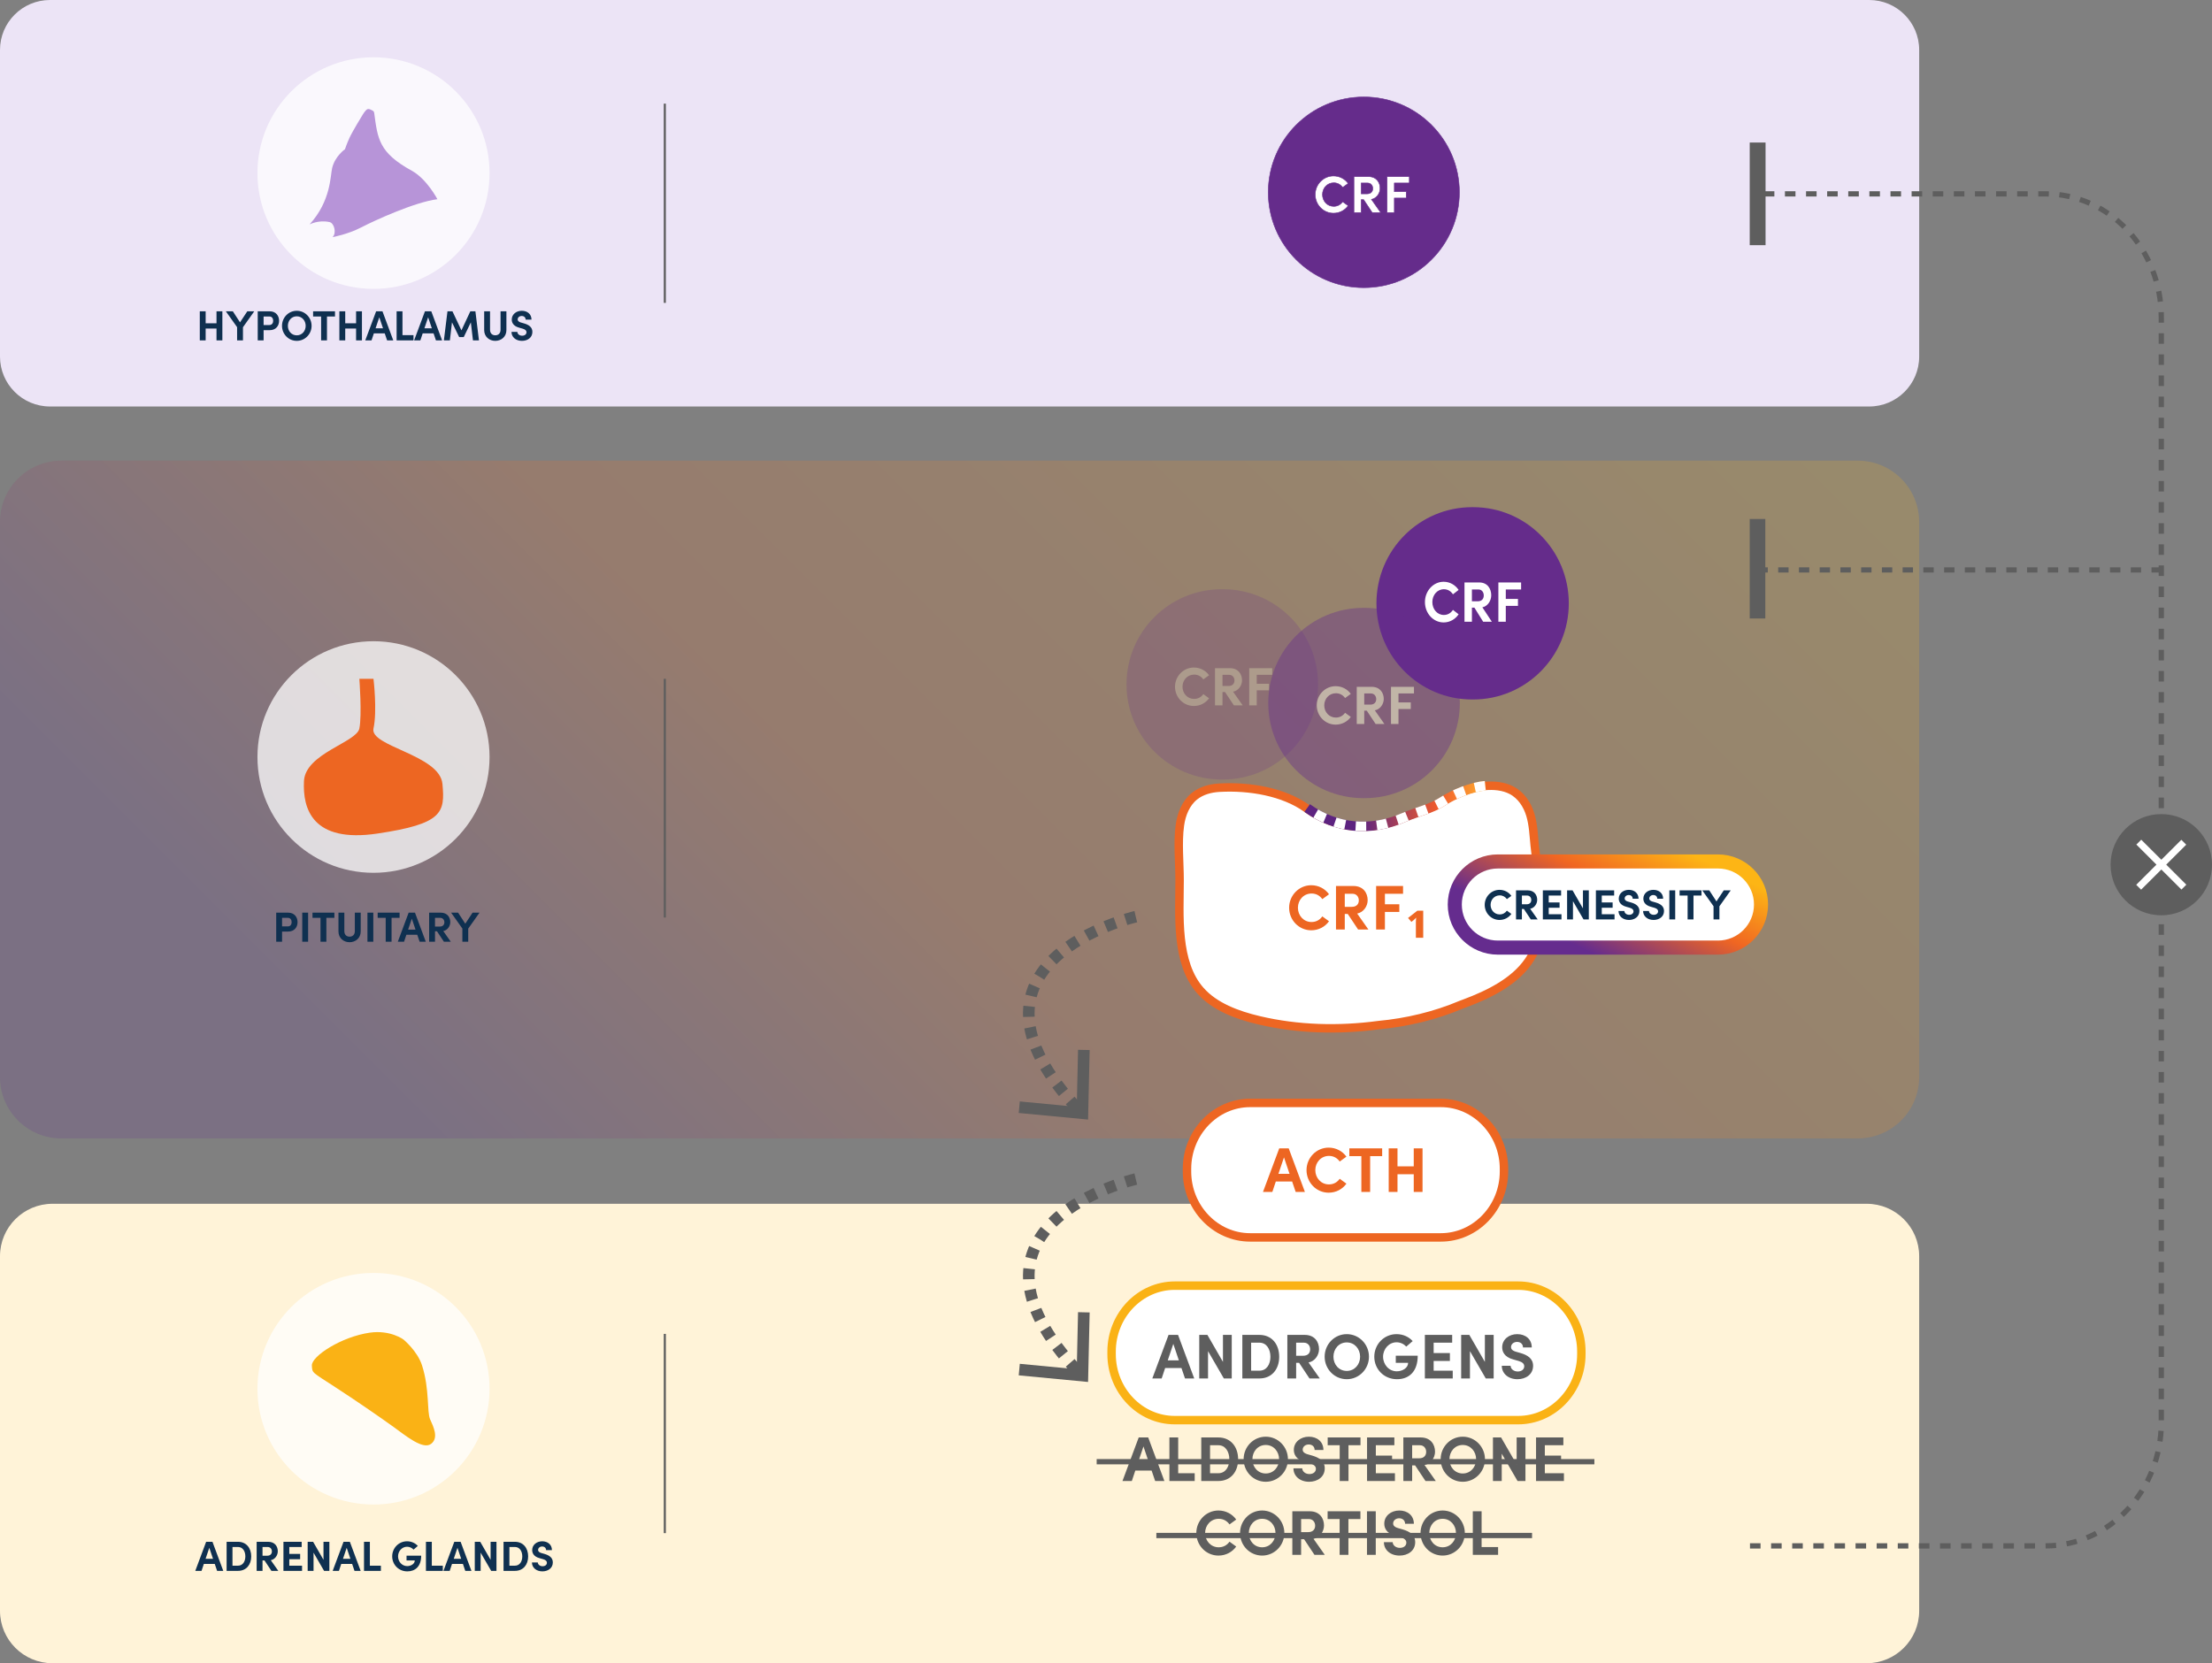 <svg width="593" height="446" viewBox="0 0 593 446" fill="none" xmlns="http://www.w3.org/2000/svg">
<rect x="0" y="0" width="593" height="446" fill="#808080" stroke="none"/>
<path d="M500.418 322.795H14.082C6.305 322.795 0 329.088 0 336.85V431.946C0 439.708 6.305 446 14.082 446H500.418C508.195 446 514.5 439.708 514.5 431.946V336.85C514.5 329.088 508.195 322.795 500.418 322.795Z" fill="#FFF3D8"/>
<path opacity="0.75" d="M100.128 403.443C117.309 403.443 131.238 389.541 131.238 372.393C131.238 355.245 117.309 341.343 100.128 341.343C82.946 341.343 69.018 355.245 69.018 372.393C69.018 389.541 82.946 403.443 100.128 403.443Z" fill="white"/>
<path d="M108.191 359.214C108.191 359.214 104.681 356.56 99.129 357.356C91.457 358.46 83.464 363.71 83.608 366.18C83.73 368.235 83.512 367.826 89.85 371.95C96.188 376.074 102.198 380.257 105.453 382.6C108.709 384.943 113.355 388.832 115.553 387.184C117.716 385.561 116.144 382.473 115.312 380.607C114.405 378.572 115.205 372.554 113.135 366.115C111.899 362.268 108.188 359.217 108.188 359.217L108.191 359.214Z" fill="#FAB215"/>
<path d="M59.854 421.23H58.202L57.569 419.364H54.65L54.028 421.23H52.354L55.261 413.436H56.958L59.854 421.23ZM56.109 415.042L55.114 417.995H57.105L56.109 415.042ZM60.751 413.436H63.806C66.046 413.436 67.347 415.133 67.347 417.35C67.347 419.556 66.046 421.23 63.806 421.23H60.751V413.436ZM62.324 419.839H63.806C65.107 419.839 65.774 418.685 65.774 417.35C65.774 416.015 65.107 414.827 63.806 414.827H62.324V419.839ZM74.609 421.23H72.764L70.909 418.436H70.377V421.23H68.805V413.436H71.916C73.704 413.436 74.473 414.703 74.473 415.981C74.473 417.09 73.692 418.176 72.595 418.368L74.609 421.23ZM71.758 414.827H70.377V417.169H71.633C72.516 417.169 72.889 416.637 72.889 416.015C72.889 415.393 72.493 414.827 71.758 414.827ZM77.558 418.097V419.839H80.975V421.23H75.986V413.436H80.873V414.827H77.558V416.683H80.466V418.097H77.558ZM86.724 418.267V413.436H88.297V421.23H86.883L84.055 416.343V421.23H82.482V413.436H83.941L86.724 418.267ZM96.687 421.23H95.035L94.402 419.364H91.483L90.861 421.23H89.186L92.094 413.436H93.791L96.687 421.23ZM92.942 415.042L91.947 417.995H93.938L92.942 415.042ZM99.157 413.436V419.839H102.109V421.23H97.584V413.436H99.157ZM109.202 421.366C106.849 421.366 105.141 419.545 105.141 417.339C105.141 415.122 106.883 413.3 109.123 413.3C110.299 413.3 111.329 413.787 112.007 414.545L110.865 415.529C110.424 415.054 109.801 414.76 109.123 414.76C107.765 414.76 106.713 415.947 106.713 417.339C106.713 418.73 107.743 419.952 109.168 419.952C110.186 419.952 111.193 419.341 111.193 418.436H108.987V417.158H112.913C112.913 420.043 111.317 421.366 109.202 421.366ZM115.761 413.436V419.839H118.714V421.23H114.189V413.436H115.761ZM126.383 421.23H124.731L124.098 419.364H121.179L120.557 421.23H118.882L121.79 413.436H123.487L126.383 421.23ZM122.638 415.042L121.643 417.995H123.634L122.638 415.042ZM131.522 418.267V413.436H133.095V421.23H131.681L128.853 416.343V421.23H127.28V413.436H128.74L131.522 418.267ZM134.991 413.436H138.046C140.286 413.436 141.587 415.133 141.587 417.35C141.587 419.556 140.286 421.23 138.046 421.23H134.991V413.436ZM136.564 419.839H138.046C139.347 419.839 140.014 418.685 140.014 417.35C140.014 416.015 139.347 414.827 138.046 414.827H136.564V419.839ZM145.41 421.366C143.747 421.366 142.604 420.337 142.604 418.968H144.176C144.188 419.522 144.731 419.986 145.455 419.986C146.156 419.986 146.62 419.601 146.62 419.047C146.62 418.617 146.303 418.312 145.636 418.108L144.686 417.837C142.977 417.384 142.672 416.355 142.672 415.653C142.672 414.262 143.871 413.3 145.364 413.3C146.835 413.3 147.966 414.194 147.966 415.676H146.394C146.394 415.122 146.009 414.692 145.33 414.692C144.719 414.692 144.256 415.099 144.256 415.619C144.256 415.812 144.312 416.208 145.127 416.445L145.998 416.694C147.174 417.045 148.204 417.644 148.204 418.968C148.204 420.518 146.88 421.366 145.41 421.366Z" fill="#0F3050"/>
<path d="M178.225 357.683V411.111" stroke="#5E5E5E" stroke-width="0.566" stroke-miterlimit="10"/>
<path d="M326.644 417.131C323.339 417.131 320.712 414.402 320.712 411.079C320.712 407.791 323.339 405.045 326.644 405.045C328.628 405.045 330.356 405.994 331.407 407.469L329.611 408.774C328.95 407.842 327.967 407.266 326.729 407.266C324.61 407.266 323.068 408.995 323.068 411.079C323.068 413.164 324.593 414.91 326.712 414.91C327.967 414.91 328.95 414.334 329.611 413.402L331.407 414.707C330.356 416.181 328.628 417.131 326.644 417.131ZM338.364 417.131C335.042 417.131 332.431 414.402 332.431 411.096C332.431 407.774 335.042 405.045 338.364 405.045C341.669 405.045 344.313 407.774 344.313 411.096C344.313 414.402 341.669 417.131 338.364 417.131ZM338.364 414.91C340.449 414.91 341.94 413.198 341.94 411.096C341.94 408.995 340.449 407.266 338.364 407.266C336.262 407.266 334.787 408.995 334.787 411.096C334.787 413.198 336.262 414.91 338.364 414.91ZM355.147 416.927H352.384L349.604 412.741H348.808V416.927H346.452V405.249H351.113C353.791 405.249 354.943 407.147 354.943 409.062C354.943 410.724 353.774 412.351 352.13 412.639L355.147 416.927ZM350.875 407.334H348.808V410.842H350.689C352.011 410.842 352.57 410.046 352.57 409.113C352.57 408.181 351.977 407.334 350.875 407.334ZM355.911 405.249H364.708V407.334H361.487V416.927H359.131V407.334H355.911V405.249ZM368.82 416.927H366.464V405.249H368.82V416.927ZM375.204 417.131C372.712 417.131 371 415.588 371 413.537H373.356C373.373 414.368 374.187 415.063 375.272 415.063C376.323 415.063 377.018 414.486 377.018 413.656C377.018 413.012 376.543 412.554 375.543 412.249L374.119 411.842C371.56 411.164 371.102 409.622 371.102 408.571C371.102 406.486 372.899 405.045 375.136 405.045C377.34 405.045 379.035 406.384 379.035 408.605H376.679C376.679 407.774 376.102 407.13 375.085 407.13C374.17 407.13 373.475 407.74 373.475 408.52C373.475 408.808 373.56 409.401 374.78 409.757L376.085 410.13C377.848 410.656 379.391 411.554 379.391 413.537C379.391 415.859 377.407 417.131 375.204 417.131ZM386.747 417.131C383.425 417.131 380.815 414.402 380.815 411.096C380.815 407.774 383.425 405.045 386.747 405.045C390.053 405.045 392.697 407.774 392.697 411.096C392.697 414.402 390.053 417.131 386.747 417.131ZM386.747 414.91C388.832 414.91 390.324 413.198 390.324 411.096C390.324 408.995 388.832 407.266 386.747 407.266C384.646 407.266 383.171 408.995 383.171 411.096C383.171 413.198 384.646 414.91 386.747 414.91ZM397.191 405.249V414.842H401.615V416.927H394.835V405.249H397.191Z" fill="#5E5E5E"/>
<path d="M310 411.748H410.715" stroke="#5E5E5E" stroke-width="1.414" stroke-miterlimit="10"/>
<path d="M312.153 397.134H309.678L308.729 394.338H304.356L303.424 397.134H300.915L305.271 385.456H307.814L312.153 397.134ZM306.543 387.863L305.051 392.287H308.034L306.543 387.863ZM315.854 385.456V395.049H320.278V397.134H313.498V385.456H315.854ZM322.039 385.456H326.615C329.971 385.456 331.921 387.998 331.921 391.32C331.921 394.626 329.971 397.134 326.615 397.134H322.039V385.456ZM324.395 395.049H326.615C328.565 395.049 329.565 393.321 329.565 391.32C329.565 389.32 328.565 387.541 326.615 387.541H324.395V395.049ZM339.326 397.338C336.004 397.338 333.394 394.609 333.394 391.303C333.394 387.981 336.004 385.252 339.326 385.252C342.632 385.252 345.276 387.981 345.276 391.303C345.276 394.609 342.632 397.338 339.326 397.338ZM339.326 395.117C341.411 395.117 342.903 393.405 342.903 391.303C342.903 389.202 341.411 387.473 339.326 387.473C337.225 387.473 335.75 389.202 335.75 391.303C335.75 393.405 337.225 395.117 339.326 395.117ZM350.957 397.338C348.465 397.338 346.753 395.795 346.753 393.744H349.109C349.126 394.575 349.94 395.27 351.024 395.27C352.075 395.27 352.77 394.693 352.77 393.863C352.77 393.219 352.296 392.761 351.296 392.456L349.872 392.049C347.312 391.371 346.855 389.829 346.855 388.778C346.855 386.693 348.651 385.252 350.889 385.252C353.092 385.252 354.787 386.591 354.787 388.812H352.431C352.431 387.981 351.855 387.337 350.838 387.337C349.923 387.337 349.228 387.947 349.228 388.727C349.228 389.015 349.313 389.608 350.533 389.964L351.838 390.337C353.601 390.863 355.143 391.761 355.143 393.744C355.143 396.066 353.16 397.338 350.957 397.338ZM355.93 385.456H364.727V387.541H361.506V397.134H359.15V387.541H355.93V385.456ZM368.839 392.439V395.049H373.958V397.134H366.483V385.456H373.805V387.541H368.839V390.32H373.195V392.439H368.839ZM384.911 397.134H382.148L379.369 392.948H378.572V397.134H376.216V385.456H380.877C383.555 385.456 384.708 387.354 384.708 389.269C384.708 390.931 383.538 392.558 381.894 392.846L384.911 397.134ZM380.64 387.541H378.572V391.049H380.453C381.775 391.049 382.335 390.253 382.335 389.32C382.335 388.388 381.742 387.541 380.64 387.541ZM392.146 397.338C388.824 397.338 386.214 394.609 386.214 391.303C386.214 387.981 388.824 385.252 392.146 385.252C395.451 385.252 398.096 387.981 398.096 391.303C398.096 394.609 395.451 397.338 392.146 397.338ZM392.146 395.117C394.231 395.117 395.723 393.405 395.723 391.303C395.723 389.202 394.231 387.473 392.146 387.473C390.044 387.473 388.57 389.202 388.57 391.303C388.57 393.405 390.044 395.117 392.146 395.117ZM406.59 392.693V385.456H408.946V397.134H406.827L402.59 389.812V397.134H400.234V385.456H402.42L406.59 392.693ZM414.144 392.439V395.049H419.263V397.134H411.788V385.456H419.11V387.541H414.144V390.32H418.5V392.439H414.144Z" fill="#5E5E5E"/>
<path d="M294 391.958H427.426" stroke="#5E5E5E" stroke-width="1.414" stroke-miterlimit="10"/>
<path d="M407.013 344.747H314.921C305.613 344.747 298 352.698 298 362.417V363.139C298 372.858 305.613 380.809 314.921 380.809H407.013C416.32 380.809 423.934 372.858 423.934 363.139V362.417C423.934 352.698 416.32 344.747 407.013 344.747Z" fill="white" stroke="#FAB215" stroke-width="2.263" stroke-miterlimit="10"/>
<path d="M320.153 369.634H317.678L316.729 366.837H312.356L311.424 369.634H308.915L313.271 357.955H315.814L320.153 369.634ZM314.543 360.362L313.051 364.786H316.034L314.543 360.362ZM327.854 365.193V357.955H330.21V369.634H328.091L323.854 362.311V369.634H321.498V357.955H323.684L327.854 365.193ZM333.051 357.955H337.628C340.984 357.955 342.933 360.498 342.933 363.82C342.933 367.125 340.984 369.634 337.628 369.634H333.051V357.955ZM335.407 367.549H337.628C339.577 367.549 340.577 365.82 340.577 363.82C340.577 361.82 339.577 360.04 337.628 360.04H335.407V367.549ZM353.814 369.634H351.051L348.271 365.447H347.474V369.634H345.118V357.955H349.78C352.458 357.955 353.61 359.854 353.61 361.769C353.61 363.43 352.441 365.057 350.797 365.345L353.814 369.634ZM349.542 360.04H347.474V363.549H349.356C350.678 363.549 351.237 362.752 351.237 361.82C351.237 360.888 350.644 360.04 349.542 360.04ZM361.049 369.837C357.726 369.837 355.116 367.108 355.116 363.803C355.116 360.481 357.726 357.752 361.049 357.752C364.354 357.752 366.998 360.481 366.998 363.803C366.998 367.108 364.354 369.837 361.049 369.837ZM361.049 367.617C363.133 367.617 364.625 365.905 364.625 363.803C364.625 361.701 363.133 359.972 361.049 359.972C358.947 359.972 357.472 361.701 357.472 363.803C357.472 365.905 358.947 367.617 361.049 367.617ZM374.51 369.837C370.984 369.837 368.424 367.108 368.424 363.803C368.424 360.481 371.035 357.752 374.391 357.752C376.154 357.752 377.696 358.481 378.713 359.616L377.001 361.091C376.34 360.379 375.408 359.938 374.391 359.938C372.357 359.938 370.781 361.718 370.781 363.803C370.781 365.888 372.323 367.718 374.459 367.718C375.984 367.718 377.493 366.803 377.493 365.447H374.187V363.532H380.069C380.069 367.854 377.679 369.837 374.51 369.837ZM384.337 364.939V367.549H389.456V369.634H381.981V357.955H389.304V360.04H384.337V362.82H388.693V364.939H384.337ZM398.071 365.193V357.955H400.427V369.634H398.308L394.07 362.311V369.634H391.714V357.955H393.901L398.071 365.193ZM406.811 369.837C404.319 369.837 402.607 368.295 402.607 366.244H404.963C404.98 367.074 405.794 367.769 406.878 367.769C407.929 367.769 408.624 367.193 408.624 366.362C408.624 365.718 408.15 365.261 407.15 364.956L405.726 364.549C403.166 363.871 402.709 362.328 402.709 361.277C402.709 359.193 404.505 357.752 406.743 357.752C408.946 357.752 410.641 359.091 410.641 361.311H408.285C408.285 360.481 407.709 359.837 406.692 359.837C405.777 359.837 405.082 360.447 405.082 361.227C405.082 361.515 405.166 362.108 406.387 362.464L407.692 362.837C409.455 363.362 410.997 364.261 410.997 366.244C410.997 368.566 409.014 369.837 406.811 369.837Z" fill="#5E5E5E"/>
<path d="M304.479 316.167C304.479 316.167 251.691 328.24 289.345 368.161" stroke="#5E5E5E" stroke-width="3.111" stroke-miterlimit="10" stroke-dasharray="2.83 2.83"/>
<path d="M273.101 368.802L273.392 365.708L288.661 367.168L289.004 351.86L292.117 351.934L291.696 370.578L273.101 368.802Z" fill="#5E5E5E"/>
<path opacity="0.19" d="M498.023 123.524H16.477C7.377 123.524 0 130.887 0 139.969V288.829C0 297.912 7.377 305.274 16.477 305.274H498.023C507.123 305.274 514.5 297.912 514.5 288.829V139.969C514.5 130.887 507.123 123.524 498.023 123.524Z" fill="url(#paint0_linear_9053_11169)"/>
<path d="M386.271 295.75H335.137C325.829 295.75 318.216 303.701 318.216 313.42V314.143C318.216 323.861 325.829 331.813 335.137 331.813H386.271C395.578 331.813 403.192 323.861 403.192 314.143V313.42C403.192 303.701 395.578 295.75 386.271 295.75Z" fill="white" stroke="#ED6622" stroke-width="2.263" stroke-miterlimit="10"/>
<path d="M349.823 319.618H347.348L346.399 316.821H342.026L341.094 319.618H338.585L342.941 307.94H345.484L349.823 319.618ZM344.213 310.347L342.721 314.77H345.704L344.213 310.347ZM356.189 319.822C352.884 319.822 350.257 317.093 350.257 313.77C350.257 310.482 352.884 307.736 356.189 307.736C358.173 307.736 359.902 308.685 360.952 310.16L359.156 311.465C358.495 310.533 357.512 309.957 356.274 309.957C354.155 309.957 352.613 311.686 352.613 313.77C352.613 315.855 354.139 317.601 356.257 317.601C357.512 317.601 358.495 317.025 359.156 316.093L360.952 317.398C359.902 318.872 358.173 319.822 356.189 319.822ZM361.736 307.94H370.533V310.024H367.312V319.618H364.956V310.024H361.736V307.94ZM379.001 312.753V307.94H381.357V319.618H379.001V314.872H374.645V319.618H372.289V307.94H374.645V312.753H379.001Z" fill="#ED6622"/>
<path d="M413.444 242.426C413.184 237.139 411.957 231.954 411.425 226.69C411.148 223.938 411.057 221.143 410.26 218.49C409.462 215.836 407.847 213.271 405.2 211.893C403.087 210.792 400.505 210.547 398.028 210.767C394.413 211.089 389.684 212.994 386.749 214.911C383.454 217.062 380.057 217.623 376.2 219.3C367.404 223.122 358.13 222.371 350.299 216.757C344.088 212.305 334.979 210.767 326.862 211.224C324.489 211.357 322.076 212.006 320.224 213.494C317.902 215.357 316.714 218.326 316.313 221.27C315.659 226.043 316.233 231.215 316.231 236.033C316.231 245.373 315.116 258.149 321.844 265.68C325.643 269.962 331.639 272.211 337.606 273.608C347.926 276.025 358.806 276.318 369.505 274.896C377.17 274.184 384.704 272.389 391.794 269.386C392.071 269.284 392.351 269.185 392.626 269.081C399.241 266.605 405.904 263.275 409.708 257.827C412.898 253.26 413.696 247.71 413.438 242.423L413.444 242.426Z" fill="white" stroke="#ED6622" stroke-width="2.263" stroke-miterlimit="10"/>
<path d="M351.524 249.46C348.219 249.46 345.592 246.731 345.592 243.409C345.592 240.121 348.219 237.375 351.524 237.375C353.507 237.375 355.236 238.324 356.287 239.799L354.491 241.104C353.829 240.172 352.846 239.595 351.609 239.595C349.49 239.595 347.948 241.324 347.948 243.409C347.948 245.494 349.473 247.24 351.592 247.24C352.846 247.24 353.829 246.663 354.491 245.731L356.287 247.036C355.236 248.511 353.507 249.46 351.524 249.46ZM366.851 249.257H364.088L361.308 245.07H360.511V249.257H358.155V237.578H362.817C365.495 237.578 366.647 239.477 366.647 241.392C366.647 243.053 365.478 244.68 363.834 244.968L366.851 249.257ZM362.579 239.663H360.511V243.172H362.393C363.715 243.172 364.274 242.375 364.274 241.443C364.274 240.511 363.681 239.663 362.579 239.663ZM376.135 237.578V239.663H371.271V242.477H375.135V244.545H371.271V249.257H368.915V237.578H376.135ZM381.542 244.206V251.46H379.575V247.765C379.575 247.618 379.575 247.426 379.575 247.189C379.587 246.952 379.598 246.726 379.609 246.511C379.621 246.285 379.632 246.132 379.643 246.053C379.575 246.144 379.474 246.257 379.338 246.392C379.214 246.517 379.106 246.618 379.016 246.697L378.372 247.206L377.474 246.155L379.965 244.206H381.542Z" fill="#ED6622"/>
<path d="M398.154 210.691C394.54 211.013 389.811 212.918 386.876 214.835C383.581 216.986 380.184 217.548 376.326 219.224C367.531 223.046 358.257 222.295 350.426 216.681" stroke="url(#paint1_linear_9053_11169)" stroke-width="2.545" stroke-miterlimit="10"/>
<path d="M398.154 210.691C394.54 211.013 389.811 212.918 386.876 214.835C383.581 216.986 380.184 217.548 376.326 219.224C367.531 223.046 358.257 222.295 350.426 216.681" stroke="white" stroke-width="2.545" stroke-miterlimit="10" stroke-dasharray="2.83 2.83"/>
<path d="M394.949 136H394.618C380.47 136 369 147.544 369 161.783C369 176.023 380.47 187.567 394.618 187.567H394.949C409.097 187.567 420.567 176.023 420.567 161.783C420.567 147.544 409.097 136 394.949 136Z" fill="#652C8B"/>
<path d="M387.008 166.908C384.217 166.908 382 164.445 382 161.446C382 158.478 384.217 156 387.008 156C388.682 156 390.141 156.856 391.029 158.188L389.512 159.366C388.954 158.524 388.124 158.004 387.079 158.004C385.291 158.004 383.989 159.565 383.989 161.446C383.989 163.328 385.277 164.904 387.065 164.904C388.124 164.904 388.954 164.384 389.512 163.543L391.029 164.72C390.141 166.051 388.682 166.908 387.008 166.908ZM392.606 166.725V156.184H396.54C398.801 156.184 399.774 157.897 399.774 159.626C399.774 161.125 398.787 162.594 397.399 162.854L399.946 166.725H397.613L395.267 162.946H394.595V166.725H392.606ZM394.595 161.232H396.183C397.299 161.232 397.771 160.513 397.771 159.672C397.771 158.83 397.27 158.065 396.34 158.065H394.595V161.232ZM401.688 166.725V156.184H407.783V158.065H403.677V160.605H406.939V162.471H403.677V166.725H401.688Z" fill="white"/>
<g opacity="0.4">
<path d="M365.842 163H365.513C351.423 163 340 174.423 340 188.513C340 202.603 351.423 214.026 365.513 214.026H365.842C379.932 214.026 391.355 202.603 391.355 188.513C391.355 174.423 379.932 163 365.842 163Z" fill="#652C8B"/>
<path d="M358.062 194.311C355.242 194.311 353 191.983 353 189.148C353 186.343 355.242 184 358.062 184C359.754 184 361.229 184.81 362.126 186.068L360.592 187.182C360.029 186.386 359.19 185.894 358.134 185.894C356.326 185.894 355.01 187.37 355.01 189.148C355.01 190.927 356.312 192.417 358.119 192.417C359.19 192.417 360.029 191.925 360.592 191.13L362.126 192.243C361.229 193.502 359.754 194.311 358.062 194.311ZM363.719 194.138V184.173H367.697C369.982 184.173 370.965 185.793 370.965 187.428C370.965 188.845 369.967 190.233 368.565 190.479L371.139 194.138H368.782L366.41 190.566H365.73V194.138H363.719ZM365.73 188.946H367.335C368.463 188.946 368.94 188.266 368.94 187.471C368.94 186.675 368.434 185.952 367.494 185.952H365.73V188.946ZM372.9 194.138V184.173H379.06V185.952H374.91V188.353H378.207V190.117H374.91V194.138H372.9Z" fill="white"/>
</g>
<g opacity="0.21">
<path d="M327.842 158H327.513C313.423 158 302 169.423 302 183.513C302 197.603 313.423 209.026 327.513 209.026H327.842C341.932 209.026 353.355 197.603 353.355 183.513C353.355 169.423 341.932 158 327.842 158Z" fill="#652C8B"/>
<path d="M320.062 189.311C317.242 189.311 315 186.983 315 184.148C315 181.343 317.242 179 320.062 179C321.754 179 323.229 179.81 324.126 181.068L322.593 182.182C322.029 181.386 321.19 180.894 320.134 180.894C318.326 180.894 317.01 182.37 317.01 184.148C317.01 185.927 318.312 187.417 320.119 187.417C321.19 187.417 322.029 186.925 322.593 186.13L324.126 187.243C323.229 188.502 321.754 189.311 320.062 189.311ZM325.719 189.138V179.173H329.697C331.982 179.173 332.965 180.793 332.965 182.428C332.965 183.845 331.967 185.233 330.565 185.479L333.139 189.138H330.782L328.41 185.566H327.73V189.138H325.719ZM327.73 183.946H329.335C330.463 183.946 330.94 183.266 330.94 182.471C330.94 181.675 330.434 180.952 329.494 180.952H327.73V183.946ZM334.9 189.138V179.173H341.06V180.952H336.91V183.353H340.207V185.117H336.91V189.138H334.9Z" fill="white"/>
</g>
<path d="M390 242.551C390 236.171 395.171 231 401.551 231H460.551C466.93 231 472.101 236.171 472.101 242.551C472.101 248.93 466.93 254.101 460.551 254.101H401.551C395.171 254.101 390 248.93 390 242.551Z" fill="white"/>
<path d="M390 242.551C390 236.171 395.171 231 401.551 231H460.551C466.93 231 472.101 236.171 472.101 242.551C472.101 248.93 466.93 254.101 460.551 254.101H401.551C395.171 254.101 390 248.93 390 242.551Z" stroke="url(#paint2_linear_9053_11169)" stroke-width="3.775"/>
<path d="M401.991 246.687C399.782 246.687 398.026 244.863 398.026 242.643C398.026 240.446 399.782 238.611 401.991 238.611C403.316 238.611 404.471 239.246 405.173 240.231L403.973 241.103C403.531 240.48 402.874 240.095 402.047 240.095C400.631 240.095 399.601 241.25 399.601 242.643C399.601 244.036 400.62 245.203 402.036 245.203C402.874 245.203 403.531 244.818 403.973 244.195L405.173 245.067C404.471 246.052 403.316 246.687 401.991 246.687ZM412.232 246.551H410.385L408.528 243.753H407.996V246.551H406.421V238.747H409.536C411.325 238.747 412.096 240.016 412.096 241.296C412.096 242.406 411.314 243.493 410.216 243.685L412.232 246.551ZM409.377 240.14H407.996V242.485H409.253C410.136 242.485 410.51 241.952 410.51 241.33C410.51 240.707 410.114 240.14 409.377 240.14ZM415.185 243.414V245.158H418.605V246.551H413.611V238.747H418.503V240.14H415.185V241.998H418.096V243.414H415.185ZM424.361 243.583V238.747H425.936V246.551H424.52L421.688 241.658V246.551H420.114V238.747H421.575L424.361 243.583ZM429.409 243.414V245.158H432.829V246.551H427.834V238.747H432.727V240.14H429.409V241.998H432.319V243.414H429.409ZM436.705 246.687C435.04 246.687 433.896 245.656 433.896 244.286H435.47C435.482 244.841 436.025 245.305 436.75 245.305C437.452 245.305 437.917 244.92 437.917 244.365C437.917 243.935 437.6 243.629 436.931 243.425L435.98 243.153C434.27 242.7 433.964 241.669 433.964 240.967C433.964 239.574 435.165 238.611 436.66 238.611C438.132 238.611 439.265 239.506 439.265 240.99H437.69C437.69 240.435 437.305 240.004 436.626 240.004C436.014 240.004 435.55 240.412 435.55 240.933C435.55 241.126 435.606 241.522 436.422 241.76L437.294 242.009C438.472 242.36 439.502 242.96 439.502 244.286C439.502 245.837 438.177 246.687 436.705 246.687ZM443.297 246.687C441.632 246.687 440.488 245.656 440.488 244.286H442.062C442.074 244.841 442.617 245.305 443.342 245.305C444.044 245.305 444.509 244.92 444.509 244.365C444.509 243.935 444.192 243.629 443.523 243.425L442.572 243.153C440.862 242.7 440.556 241.669 440.556 240.967C440.556 239.574 441.757 238.611 443.252 238.611C444.724 238.611 445.857 239.506 445.857 240.99H444.282C444.282 240.435 443.897 240.004 443.218 240.004C442.606 240.004 442.142 240.412 442.142 240.933C442.142 241.126 442.198 241.522 443.014 241.76L443.886 242.009C445.064 242.36 446.094 242.96 446.094 244.286C446.094 245.837 444.769 246.687 443.297 246.687ZM449.096 246.551H447.522V238.747H449.096V246.551ZM450.27 238.747H456.148V240.14H453.996V246.551H452.422V240.14H450.27V238.747ZM460.153 241.715L462.112 238.747H463.981L460.946 243.028V246.551H459.371V243.006L456.347 238.747H458.227L460.153 241.715Z" fill="#0F3050"/>
<path d="M304.479 245.809C304.479 245.809 251.691 257.881 289.345 297.803" stroke="#5E5E5E" stroke-width="3.111" stroke-miterlimit="10" stroke-dasharray="2.83 2.83"/>
<path d="M273.101 298.444L273.392 295.35L288.661 296.809L289.004 281.502L292.117 281.573L291.696 300.216L273.101 298.444Z" fill="#5E5E5E"/>
<path d="M178.225 182.024V246.034" stroke="#5E5E5E" stroke-width="0.566" stroke-miterlimit="10"/>
<path opacity="0.75" d="M100.128 234.044C117.309 234.044 131.238 220.143 131.238 202.994C131.238 185.846 117.309 171.945 100.128 171.945C82.946 171.945 69.018 185.846 69.018 202.994C69.018 220.143 82.946 234.044 100.128 234.044Z" fill="white"/>
<path d="M96.337 182.025C96.337 182.025 97.081 191.659 96.337 195.362C95.594 199.068 81.86 202.032 81.489 209.442C81.119 216.851 83.718 226.113 101.162 223.521C118.609 220.927 119.35 217.963 118.609 210.184C117.866 202.405 99.086 200.18 100.124 195.365C101.162 190.549 100.124 182.028 100.124 182.028H96.337V182.025Z" fill="#ED6622"/>
<path d="M74.046 244.729H77.225C78.99 244.729 79.77 245.996 79.77 247.275C79.77 248.553 78.99 249.798 77.225 249.798H75.618V252.524H74.046V244.729ZM75.618 248.417H77.146C77.904 248.417 78.186 247.829 78.186 247.275C78.186 246.709 77.904 246.121 77.168 246.121H75.618V248.417ZM82.601 252.524H81.028V244.729H82.601V252.524ZM83.773 244.729H89.644V246.121H87.495V252.524H85.922V246.121H83.773V244.729ZM93.712 252.66C92.129 252.66 90.737 251.562 90.737 249.775V244.729H92.31V249.673C92.31 250.737 92.988 251.166 93.712 251.166C94.448 251.166 95.126 250.737 95.126 249.673V244.729H96.699V249.775C96.699 251.562 95.308 252.66 93.712 252.66ZM100.078 252.524H98.505V244.729H100.078V252.524ZM101.25 244.729H107.122V246.121H104.972V252.524H103.4V246.121H101.25V244.729ZM114.146 252.524H112.495L111.861 250.657H108.943L108.32 252.524H106.646L109.553 244.729H111.25L114.146 252.524ZM110.402 246.336L109.406 249.288H111.397L110.402 246.336ZM120.847 252.524H119.003L117.148 249.73H116.616V252.524H115.044V244.729H118.155C119.942 244.729 120.711 245.996 120.711 247.275C120.711 248.383 119.931 249.469 118.834 249.662L120.847 252.524ZM117.996 246.121H116.616V248.463H117.872C118.754 248.463 119.128 247.931 119.128 247.309C119.128 246.687 118.732 246.121 117.996 246.121ZM124.733 247.693L126.69 244.729H128.556L125.524 249.006V252.524H123.952V248.983L120.931 244.729H122.809L124.733 247.693Z" fill="#0F3050"/>
<path d="M501.089 0H13.411C6.004 0 0 5.993 0 13.385V95.619C0 103.011 6.004 109.004 13.411 109.004H501.089C508.496 109.004 514.5 103.011 514.5 95.619V13.385C514.5 5.993 508.496 0 501.089 0Z" fill="#ECE4F6"/>
<path d="M365.618 77.136C379.766 77.136 391.236 65.689 391.236 51.568C391.236 37.447 379.766 26 365.618 26C351.469 26 340 37.447 340 51.568C340 65.689 351.469 77.136 365.618 77.136Z" fill="#652C8B" stroke="#652C8B" stroke-width="0.141" stroke-miterlimit="10"/>
<path d="M357.488 57.168C354.758 57.168 352.588 54.914 352.588 52.17C352.588 49.454 354.758 47.186 357.488 47.186C359.126 47.186 360.554 47.97 361.422 49.188L359.938 50.266C359.392 49.496 358.58 49.02 357.558 49.02C355.808 49.02 354.534 50.448 354.534 52.17C354.534 53.892 355.794 55.334 357.544 55.334C358.58 55.334 359.392 54.858 359.938 54.088L361.422 55.166C360.554 56.384 359.126 57.168 357.488 57.168ZM370.147 57H367.865L365.569 53.542H364.911V57H362.965V47.354H366.815C369.027 47.354 369.979 48.922 369.979 50.504C369.979 51.876 369.013 53.22 367.655 53.458L370.147 57ZM366.619 49.076H364.911V51.974H366.465C367.557 51.974 368.019 51.316 368.019 50.546C368.019 49.776 367.529 49.076 366.619 49.076ZM377.816 47.354V49.076H373.798V51.4H376.99V53.108H373.798V57H371.852V47.354H377.816Z" fill="white"/>
<path d="M361.422 49.188L361.464 49.245L361.52 49.204L361.48 49.147L361.422 49.188ZM359.938 50.266L359.88 50.307L359.922 50.365L359.98 50.323L359.938 50.266ZM359.938 54.088L359.98 54.031L359.922 53.989L359.88 54.047L359.938 54.088ZM361.422 55.166L361.48 55.207L361.52 55.15L361.464 55.109L361.422 55.166ZM357.488 57.097C354.799 57.097 352.659 54.877 352.659 52.17H352.517C352.517 54.951 354.717 57.239 357.488 57.239V57.097ZM352.659 52.17C352.659 49.491 354.799 47.257 357.488 47.257V47.115C354.717 47.115 352.517 49.417 352.517 52.17H352.659ZM357.488 47.257C359.103 47.257 360.509 48.029 361.364 49.229L361.48 49.147C360.599 47.911 359.149 47.115 357.488 47.115V47.257ZM361.38 49.131L359.896 50.209L359.98 50.323L361.464 49.245L361.38 49.131ZM359.996 50.225C359.438 49.438 358.605 48.949 357.558 48.949V49.091C358.555 49.091 359.346 49.554 359.88 50.307L359.996 50.225ZM357.558 48.949C355.765 48.949 354.463 50.413 354.463 52.17H354.605C354.605 50.483 355.851 49.091 357.558 49.091V48.949ZM354.463 52.17C354.463 53.926 355.75 55.405 357.544 55.405V55.263C355.838 55.263 354.605 53.858 354.605 52.17H354.463ZM357.544 55.405C358.605 55.405 359.437 54.916 359.996 54.129L359.88 54.047C359.347 54.8 358.555 55.263 357.544 55.263V55.405ZM359.896 54.145L361.38 55.223L361.464 55.109L359.98 54.031L359.896 54.145ZM361.364 55.125C360.509 56.325 359.103 57.097 357.488 57.097V57.239C359.149 57.239 360.599 56.443 361.48 55.207L361.364 55.125ZM370.147 57V57.071H370.283L370.205 56.959L370.147 57ZM367.865 57L367.806 57.039L367.827 57.071H367.865V57ZM365.569 53.542L365.628 53.503L365.607 53.471H365.569V53.542ZM364.911 53.542V53.471H364.84V53.542H364.911ZM364.911 57V57.071H364.982V57H364.911ZM362.965 57H362.894V57.071H362.965V57ZM362.965 47.354V47.283H362.894V47.354H362.965ZM367.655 53.458L367.643 53.388L367.533 53.408L367.597 53.499L367.655 53.458ZM364.911 49.076V49.005H364.84V49.076H364.911ZM364.911 51.974H364.84V52.045H364.911V51.974ZM370.147 56.929H367.865V57.071H370.147V56.929ZM367.924 56.961L365.628 53.503L365.51 53.581L367.806 57.039L367.924 56.961ZM365.569 53.471H364.911V53.613H365.569V53.471ZM364.84 53.542V57H364.982V53.542H364.84ZM364.911 56.929H362.965V57.071H364.911V56.929ZM363.036 57V47.354H362.894V57H363.036ZM362.965 47.425H366.815V47.283H362.965V47.425ZM366.815 47.425C367.903 47.425 368.674 47.809 369.173 48.382C369.674 48.956 369.908 49.726 369.908 50.504H370.05C370.05 49.7 369.808 48.895 369.28 48.289C368.75 47.682 367.939 47.283 366.815 47.283V47.425ZM369.908 50.504C369.908 51.847 368.962 53.157 367.643 53.388L367.667 53.528C369.064 53.283 370.05 51.905 370.05 50.504H369.908ZM367.597 53.499L370.089 57.041L370.205 56.959L367.713 53.417L367.597 53.499ZM366.619 49.005H364.911V49.147H366.619V49.005ZM364.84 49.076V51.974H364.982V49.076H364.84ZM364.911 52.045H366.465V51.903H364.911V52.045ZM366.465 52.045C367.026 52.045 367.434 51.875 367.702 51.598C367.97 51.321 368.09 50.945 368.09 50.546H367.948C367.948 50.917 367.837 51.255 367.601 51.5C367.365 51.744 366.997 51.903 366.465 51.903V52.045ZM368.09 50.546C368.09 50.147 367.963 49.762 367.714 49.476C367.463 49.189 367.094 49.005 366.619 49.005V49.147C367.054 49.147 367.385 49.313 367.607 49.569C367.83 49.825 367.948 50.175 367.948 50.546H368.09ZM377.816 47.354H377.886V47.283H377.816V47.354ZM377.816 49.076V49.147H377.886V49.076H377.816ZM373.798 49.076V49.005H373.727V49.076H373.798ZM373.798 51.4H373.727V51.471H373.798V51.4ZM376.99 51.4H377.06V51.329H376.99V51.4ZM376.99 53.108V53.179H377.06V53.108H376.99ZM373.798 53.108V53.037H373.727V53.108H373.798ZM373.798 57V57.071H373.868V57H373.798ZM371.852 57H371.781V57.071H371.852V57ZM371.852 47.354V47.283H371.781V47.354H371.852ZM377.745 47.354V49.076H377.886V47.354H377.745ZM377.816 49.005H373.798V49.147H377.816V49.005ZM373.727 49.076V51.4H373.868V49.076H373.727ZM373.798 51.471H376.99V51.329H373.798V51.471ZM376.919 51.4V53.108H377.06V51.4H376.919ZM376.99 53.037H373.798V53.179H376.99V53.037ZM373.727 53.108V57H373.868V53.108H373.727ZM373.798 56.929H371.852V57.071H373.798V56.929ZM371.922 57V47.354H371.781V57H371.922ZM371.852 47.425H377.816V47.283H371.852V47.425Z" fill="#652C8B"/>
<path d="M178.225 27.79V81.215" stroke="#5E5E5E" stroke-width="0.566" stroke-miterlimit="10"/>
<path opacity="0.75" d="M100.128 77.463C117.309 77.463 131.238 63.562 131.238 46.413C131.238 29.265 117.309 15.364 100.128 15.364C82.946 15.364 69.018 29.265 69.018 46.413C69.018 63.562 82.946 77.463 100.128 77.463Z" fill="white"/>
<path d="M100.32 30.301C100.286 30.056 100.195 29.819 99.972 29.711C99.672 29.567 98.917 29.031 98.428 29.316C97.893 29.624 97.24 30.739 97.24 30.739C97.24 30.739 94.494 35.201 93.705 36.935C92.91 38.676 92.483 40.014 92.483 40.014C92.483 40.014 89.81 41.866 89.047 45.047C88.54 47.144 88.744 53.848 83 60.171C83 60.171 85.421 58.889 88.371 59.556C89.598 59.832 90.285 62.5 89.151 63.592C89.151 63.592 93.306 62.819 96.824 60.984C100.343 59.149 111.276 54.159 117.258 53.419C117.258 53.419 114.441 48.002 110.394 45.781C101.57 40.934 101.25 37.242 100.32 30.304V30.301Z" fill="#B794D8"/>
<path d="M58.041 86.685V83.472H59.613V91.267H58.041V88.099H55.133V91.267H53.561V83.472H55.133V86.685H58.041ZM64.343 86.436L66.3 83.472H68.167L65.135 87.748V91.267H63.562V87.726L60.542 83.472H62.42L64.343 86.436ZM69.094 83.472H72.272C74.037 83.472 74.818 84.739 74.818 86.017C74.818 87.296 74.037 88.54 72.272 88.54H70.666V91.267H69.094V83.472ZM70.666 87.16H72.193C72.951 87.16 73.234 86.572 73.234 86.017C73.234 85.452 72.951 84.864 72.216 84.864H70.666V87.16ZM79.56 91.402C77.343 91.402 75.601 89.581 75.601 87.375C75.601 85.158 77.343 83.336 79.56 83.336C81.766 83.336 83.531 85.158 83.531 87.375C83.531 89.581 81.766 91.402 79.56 91.402ZM79.56 89.92C80.951 89.92 81.947 88.778 81.947 87.375C81.947 85.972 80.951 84.818 79.56 84.818C78.157 84.818 77.173 85.972 77.173 87.375C77.173 88.778 78.157 89.92 79.56 89.92ZM83.936 83.472H89.807V84.864H87.658V91.267H86.085V84.864H83.936V83.472ZM95.459 86.685V83.472H97.031V91.267H95.459V88.099H92.552V91.267H90.979V83.472H92.552V86.685H95.459ZM105.427 91.267H103.775L103.142 89.4H100.223L99.601 91.267H97.926L100.834 83.472H102.531L105.427 91.267ZM101.682 85.079L100.687 88.031H102.678L101.682 85.079ZM107.897 83.472V89.875H110.849V91.267H106.324V83.472H107.897ZM118.518 91.267H116.867L116.233 89.4H113.314L112.692 91.267H111.018L113.925 83.472H115.622L118.518 91.267ZM114.774 85.079L113.778 88.031H115.769L114.774 85.079ZM127.448 83.472L128.398 91.267H126.792L126.226 86.436L124.325 90.384H123.092L121.169 86.436L120.603 91.267H118.997L119.959 83.472H121.294L123.703 88.585L126.09 83.472H127.448ZM132.774 91.402C131.19 91.402 129.799 90.305 129.799 88.518V83.472H131.371V88.416C131.371 89.479 132.05 89.909 132.774 89.909C133.509 89.909 134.188 89.479 134.188 88.416V83.472H135.76V88.518C135.76 90.305 134.369 91.402 132.774 91.402ZM139.931 91.402C138.268 91.402 137.126 90.373 137.126 89.004H138.698C138.709 89.558 139.252 90.022 139.976 90.022C140.678 90.022 141.142 89.638 141.142 89.083C141.142 88.653 140.825 88.348 140.158 88.144L139.207 87.873C137.499 87.42 137.194 86.391 137.194 85.689C137.194 84.298 138.393 83.336 139.886 83.336C141.357 83.336 142.488 84.23 142.488 85.712H140.915C140.915 85.158 140.531 84.728 139.852 84.728C139.241 84.728 138.777 85.135 138.777 85.656C138.777 85.848 138.834 86.244 139.648 86.481L140.52 86.73C141.696 87.081 142.726 87.68 142.726 89.004C142.726 90.554 141.402 91.402 139.931 91.402Z" fill="#0F3050"/>
<path d="M469.143 414.529H548.324C565.488 414.529 579.406 399.713 579.406 381.439V85.073C579.406 66.799 565.491 51.982 548.324 51.982H471.521" stroke="#5E5E5E" stroke-width="1.414" stroke-miterlimit="10" stroke-dasharray="2.83 2.83"/>
<path d="M473.315 38.222H469.072V65.743H473.315V38.222Z" fill="#5E5E5E"/>
<path d="M473.251 139.164H469.072V165.849H473.251V139.164Z" fill="#5E5E5E"/>
<line x1="579.562" y1="152.826" x2="470.961" y2="152.826" stroke="#5E5E5E" stroke-width="1.391" stroke-dasharray="2.78 2.78"/>
<path d="M579.405 245.436C586.913 245.436 593 239.361 593 231.867C593 224.373 586.913 218.298 579.405 218.298C571.896 218.298 565.81 224.373 565.81 231.867C565.81 239.361 571.896 245.436 579.405 245.436Z" fill="#5E5E5E"/>
<path d="M574.028 225.164L579.419 230.544L584.781 225.192L586.09 226.499L580.728 231.851L586.119 237.231L584.809 238.538L579.419 233.157L573.997 238.569L572.688 237.262L578.109 231.851L572.719 226.471L574.028 225.164Z" fill="white"/>
<defs>
<linearGradient id="paint0_linear_9053_11169" x1="87.838" y1="383.395" x2="425.83" y2="45.073" gradientUnits="userSpaceOnUse">
<stop offset="0.16" stop-color="#652C8E"/>
<stop offset="0.45" stop-color="#F06622"/>
<stop offset="1" stop-color="#FDB515"/>
</linearGradient>
<linearGradient id="paint1_linear_9053_11169" x1="349.682" y1="216.148" x2="398.268" y2="216.148" gradientUnits="userSpaceOnUse">
<stop offset="0.31" stop-color="#5D2380"/>
<stop offset="0.74" stop-color="#F25C2C"/>
<stop offset="1" stop-color="#FFAC2F"/>
</linearGradient>
<linearGradient id="paint2_linear_9053_11169" x1="399.337" y1="257.599" x2="422.643" y2="208.473" gradientUnits="userSpaceOnUse">
<stop offset="0.25" stop-color="#652C8E"/>
<stop offset="0.6" stop-color="#F06622"/>
<stop offset="0.9" stop-color="#FDB515"/>
</linearGradient>
</defs>
</svg>